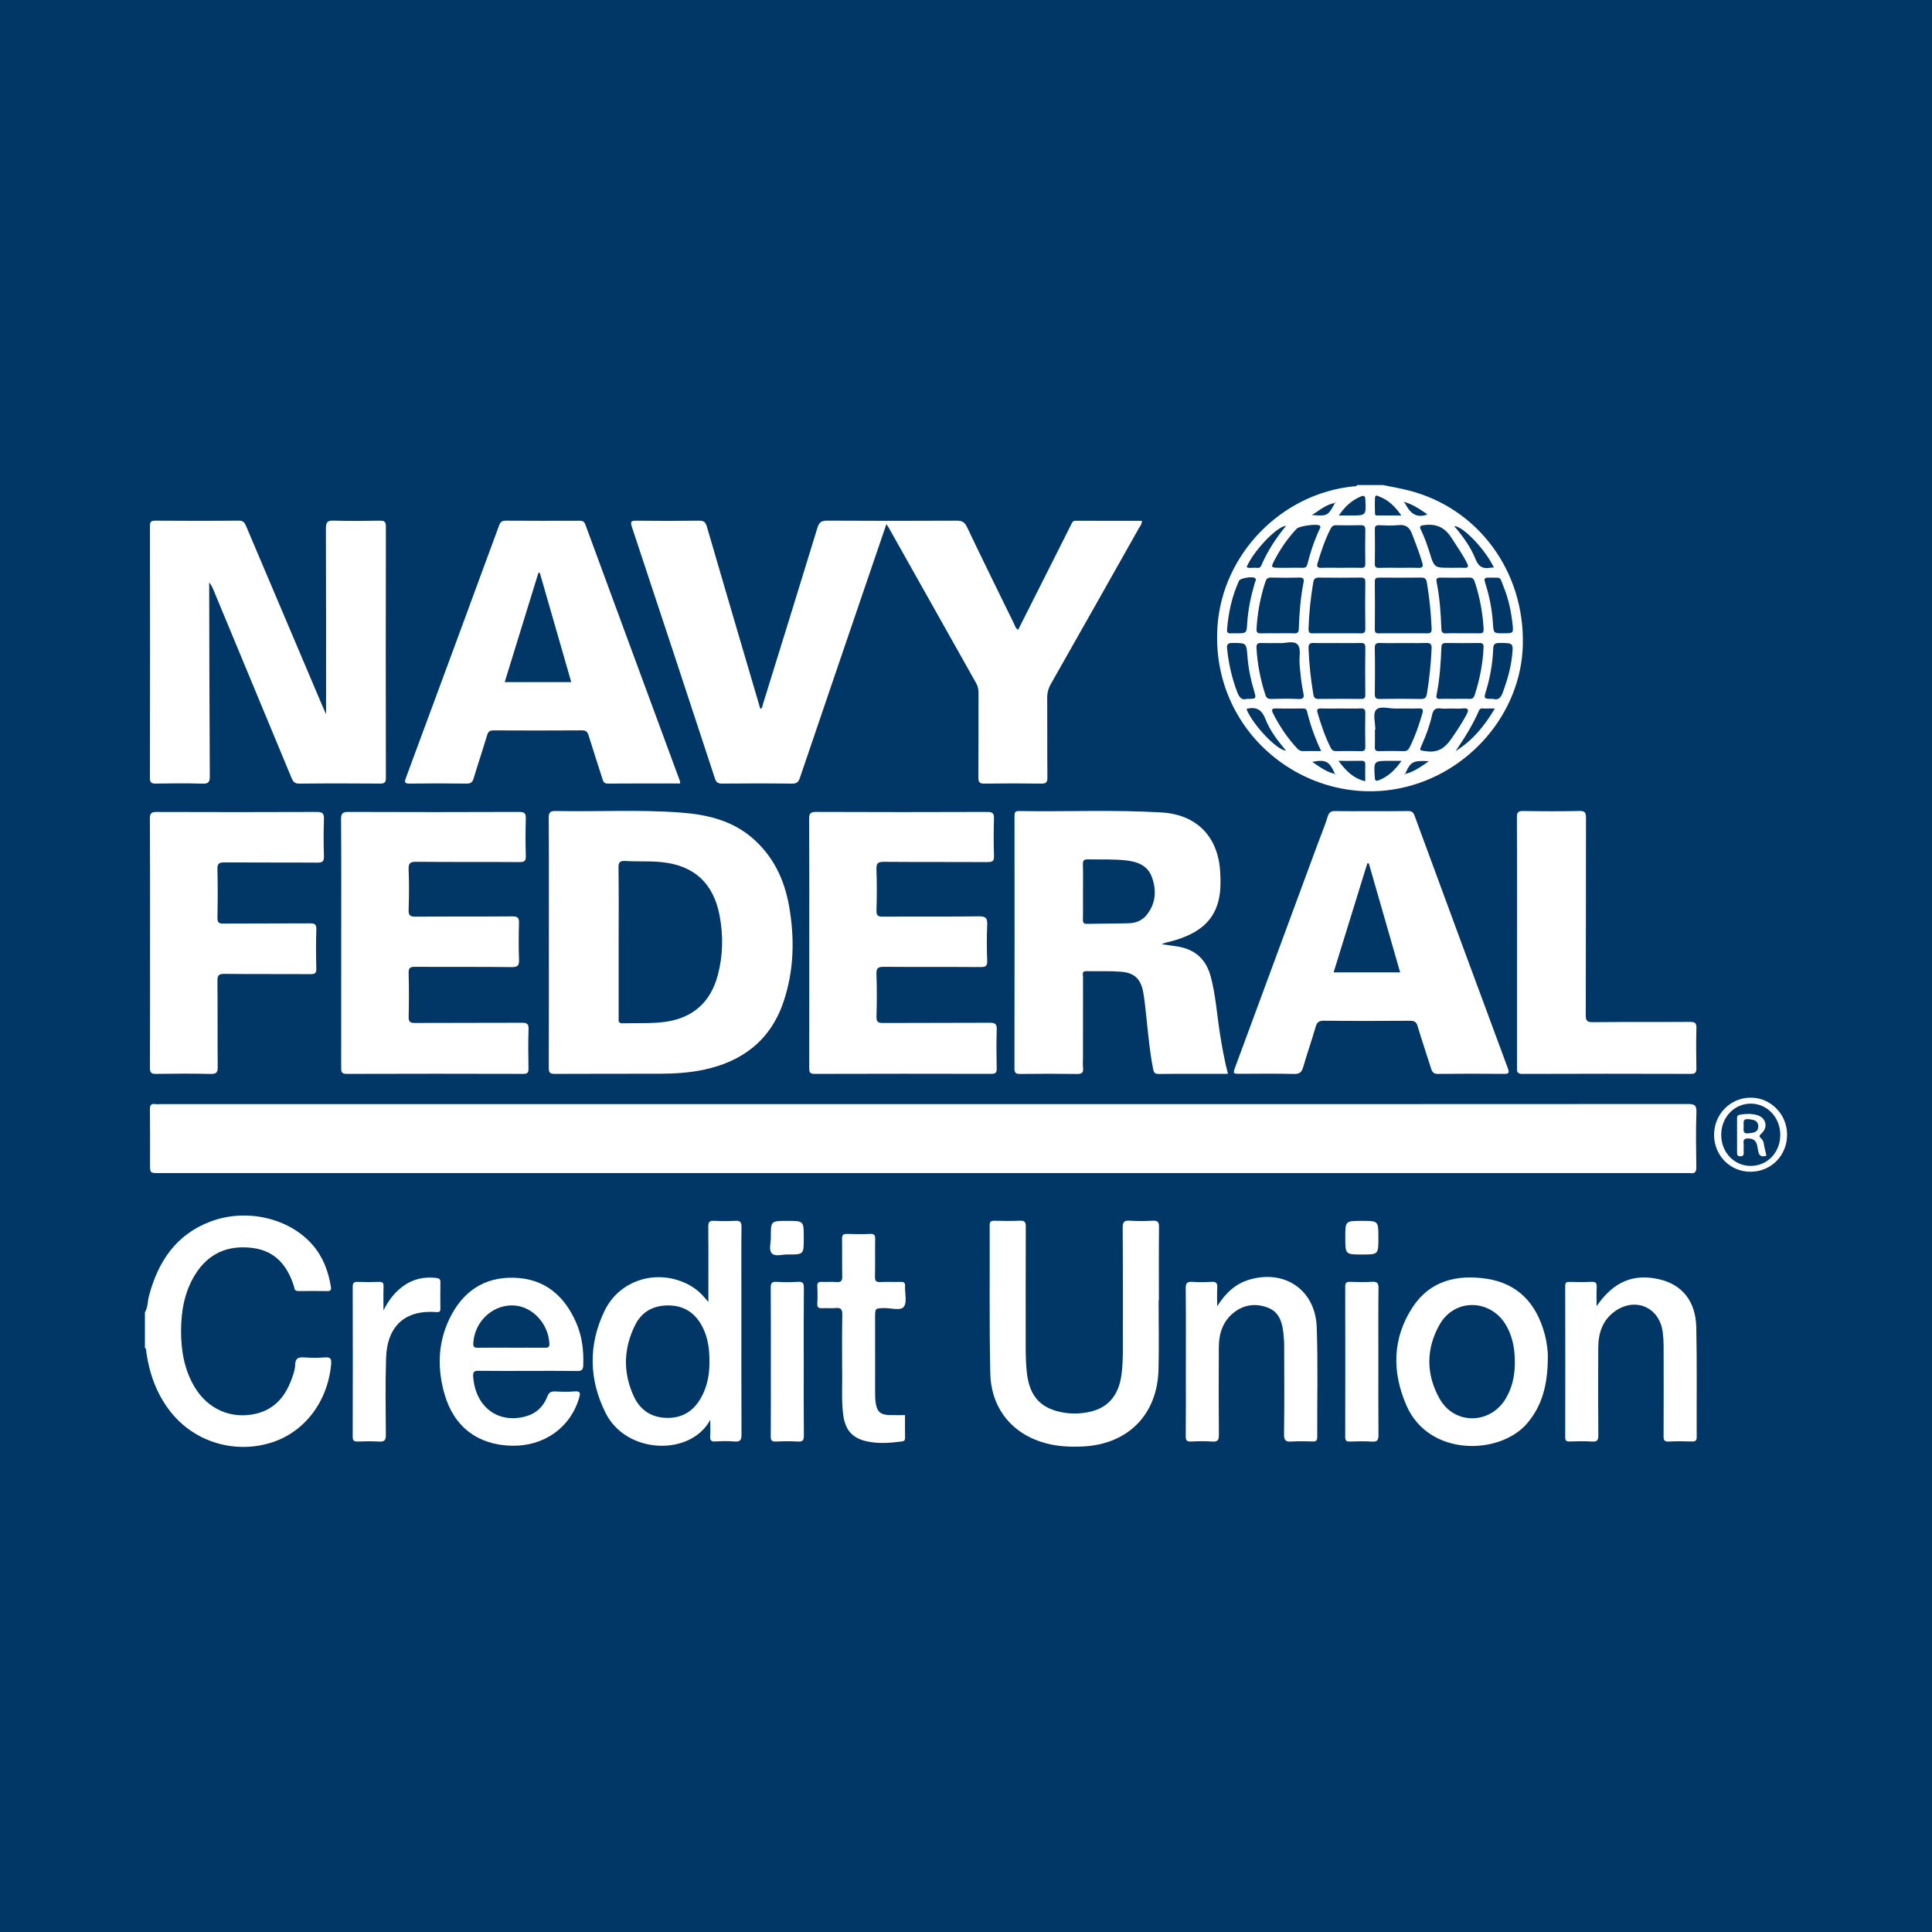 <?xml version="1.0" encoding="utf-8"?>
<!-- Generator: Adobe Illustrator 17.0.0, SVG Export Plug-In . SVG Version: 6.00 Build 0)  -->
<!DOCTYPE svg PUBLIC "-//W3C//DTD SVG 1.1//EN" "http://www.w3.org/Graphics/SVG/1.1/DTD/svg11.dtd">
<svg version="1.1" id="Layer_1" xmlns="http://www.w3.org/2000/svg" xmlns:xlink="http://www.w3.org/1999/xlink" x="0px" y="0px"
	 width="200px" height="200px" viewBox="0 0 200 200" enable-background="new 0 0 200 200" xml:space="preserve">
<rect fill="#003767" width="200" height="200"/>
<g>
	<path fill="#FFFFFF" d="M51.184,139.511c0.577,0.001,1.155,0.004,1.732,0.004c0.577,0,1.155-0.001,1.732-0.001
		c-0.577,0-1.155,0.001-1.732,0.001C52.339,139.514,51.761,139.511,51.184,139.511z"/>
	<path fill="#FFFFFF" d="M156.817,140.962c0.009,1.03-0.138,2.025-0.516,2.959C156.679,142.987,156.826,141.992,156.817,140.962
		c0.003-1.329-0.244-2.487-0.735-3.457C156.573,138.475,156.82,139.634,156.817,140.962z"/>
	<path fill="#FFFFFF" d="M145.026,81.579c7.051-1.489,12.439-7.741,12.617-14.804c0.193-7.634-4.623-14.168-11.809-16.001
		c-0.877-0.224-1.772-0.375-2.658-0.56c-0.898,0-1.796,0-2.694,0c-0.073,0.175-0.235,0.122-0.365,0.135
		c-7.459,0.75-13.548,6.983-14.079,14.443C125.254,75.805,135.195,83.655,145.026,81.579z M142.736,80.771
		c-0.301,0.116-0.393,0.055-0.416-0.285c-0.117-1.724-0.127-1.723,1.55-1.723c0.35,0,0.7,0,1.218,0
		C144.413,79.713,143.711,80.396,142.736,80.771z M145.459,80.123c-0.003,0.006-0.005,0.011-0.008,0.017l0,0
		c-0.006,0-0.011-0.001-0.017-0.001c-0.017,0.027-0.035,0.053-0.052,0.08c-0.011-0.028-0.022-0.056-0.032-0.084
		c0.028,0.001,0.056,0.003,0.085,0.004c0.002-0.004,0.005-0.007,0.007-0.011C145.447,80.127,145.453,80.125,145.459,80.123
		c0.421-0.961,0.647-1.272,1.441-1.333c0.266-0.02,0.597-0.013,1.02,0.007C147.055,79.399,146.345,79.911,145.459,80.123z
		 M147.684,77.773c-0.777-0.108-0.786-0.021-0.461-0.752c0.431-0.968,0.796-1.965,1.021-2.998c0.118-0.545,0.336-0.752,0.885-0.686
		c0.372,0.045,0.753,0.008,1.13,0.008s0.758,0.035,1.13-0.007c0.717-0.081,0.656,0.217,0.398,0.694
		c-0.471,0.871-1.018,1.689-1.583,2.501C149.576,77.433,148.848,77.935,147.684,77.773z M148.714,71.935
		c0.324-1.627,0.436-3.276,0.5-4.929c0.013-0.333,0.133-0.447,0.467-0.443c1.158,0.016,2.316,0.014,3.473,0.001
		c0.346-0.004,0.44,0.126,0.425,0.463c-0.075,1.686-0.4,3.323-0.92,4.925c-0.092,0.284-0.229,0.42-0.552,0.402
		c-0.518-0.029-1.039-0.008-1.559-0.008c-0.372,0-0.745-0.01-1.117-0.005c-0.124,0.002-0.248,0.005-0.372,0.01
		C148.726,72.369,148.656,72.23,148.714,71.935z M149.122,59.794c0.991,0.016,1.982,0.022,2.972-0.003
		c0.365-0.009,0.485,0.166,0.583,0.467c0.515,1.577,0.817,3.19,0.907,4.848c0.022,0.414-0.148,0.467-0.483,0.458
		c-0.141-0.004-0.283-0.007-0.424-0.008c-0.212-0.002-0.425-0.001-0.637,0c-0.212,0.001-0.425,0.003-0.637,0.003
		c-0.283,0-0.566-0.005-0.85-0.007c-0.283-0.002-0.566,0-0.849,0.015c-0.374,0.019-0.481-0.12-0.494-0.478
		c-0.059-1.627-0.172-3.25-0.494-4.85C148.645,59.885,148.783,59.788,149.122,59.794z M150.679,77.756
		c0.923-1.346,1.781-2.707,2.422-4.196c0.144-0.334,0.443-0.193,0.682-0.21c0.274-0.02,0.551-0.005,0.964-0.005
		C153.661,75.181,152.409,76.684,150.679,77.756z M156.519,67.988c-0.138,1.248-0.496,2.438-0.92,3.616
		c-0.201,0.559-0.451,0.932-1.013,0.745c-0.994,0-1.001-0.002-0.748-0.834c0.434-1.428,0.68-2.889,0.739-4.377
		c0.018-0.465,0.191-0.58,0.637-0.579C156.678,66.562,156.679,66.544,156.519,67.988z M155.681,60.819
		c0.472,1.165,0.734,2.383,0.878,3.632c0.128,1.111,0.147,1.109-0.944,1.109c-0.993,0-1.003,0.001-1.066-1.008
		c-0.09-1.445-0.364-2.855-0.809-4.227c-0.138-0.427-0.049-0.543,0.384-0.529C155.526,59.838,155.186,59.596,155.681,60.819z
		 M154.646,58.751c-0.177,0.011-0.295,0.009-0.409,0.028c-0.736,0.119-1.172-0.109-1.478-0.871
		c-0.506-1.262-1.304-2.377-2.218-3.444C151.427,54.43,153.794,56.923,154.646,58.751z M150.245,55.657
		c0.559,0.872,1.158,1.714,1.625,2.643c0.196,0.391,0.088,0.497-0.313,0.482c-0.118-0.004-0.236-0.007-0.353-0.008
		c-0.354-0.004-0.707,0.004-1.061,0.004c-0.606,0-0.991,0-1.258-0.075c-0.049-0.014-0.094-0.03-0.135-0.049
		c-0.062-0.029-0.118-0.064-0.167-0.107c-0.047-0.041-0.089-0.089-0.129-0.145s-0.076-0.122-0.112-0.196
		c-0.107-0.224-0.204-0.537-0.339-0.971c-0.251-0.81-0.532-1.609-0.903-2.371c-0.179-0.367-0.12-0.444,0.297-0.502
		C148.641,54.186,149.552,54.575,150.245,55.657z M145.346,51.961c0.001-0.002,0.003-0.002,0.007-0.002
		c0.024-0.001,0.102,0.03,0.15,0.043c0,0,0,0,0,0c0.723,0.226,1.351,0.613,1.992,1.059c0.092,0.064,0.183,0.129,0.276,0.195
		c-1.293,0.464-1.862-0.276-2.34-1.184C145.372,52.055,145.298,52.044,145.346,51.961z M142.34,51.534
		c0.024-0.395,0.32-0.178,0.47-0.12c0.929,0.358,1.611,1.019,2.256,1.95c-0.87,0-1.617,0.003-2.364-0.002
		c-0.153-0.001-0.361,0.051-0.365-0.206C142.328,52.616,142.307,52.073,142.34,51.534z M142.322,54.81
		c-0.005-0.344,0.111-0.45,0.446-0.44c0.659,0.02,1.324,0.061,1.976-0.009c0.745-0.08,1.151,0.187,1.421,0.882
		c0.383,0.986,0.759,1.97,1.062,2.984c0.141,0.471,0.007,0.576-0.441,0.558c-0.165-0.007-0.329-0.011-0.494-0.012
		c-0.494-0.006-0.989,0.006-1.484,0.006c-0.683-0.001-1.366-0.017-2.048,0.006c-0.342,0.011-0.443-0.103-0.438-0.442
		C142.34,57.164,142.34,55.987,142.322,54.81z M142.782,59.794c1.439,0.011,2.878,0.016,4.317-0.003
		c0.378-0.005,0.543,0.111,0.608,0.494c0.266,1.584,0.433,3.174,0.495,4.78c0.017,0.436-0.14,0.51-0.517,0.5
		c-0.206-0.005-0.413-0.008-0.619-0.01c-0.619-0.005-1.239,0.003-1.858,0.003c-0.619,0-1.239-0.006-1.858-0.002
		c-0.206,0.001-0.413,0.003-0.619,0.007c-0.298,0.005-0.412-0.081-0.409-0.396c0.013-1.651,0.016-3.303-0.002-4.954
		C142.317,59.848,142.47,59.792,142.782,59.794z M142.895,66.562c0.389,0.013,0.779,0.014,1.169,0.013
		c0.39-0.001,0.779-0.006,1.169-0.006c0.201,0,0.401,0.001,0.602,0.002c0.602,0.004,1.205,0.009,1.806-0.009
		c0.416-0.013,0.578,0.085,0.559,0.55c-0.064,1.583-0.229,3.152-0.486,4.715c-0.068,0.411-0.225,0.539-0.641,0.531
		c-1.416-0.026-2.834-0.025-4.25-0.001c-0.413,0.007-0.507-0.132-0.503-0.52c0.02-1.582,0.028-3.165-0.004-4.746
		C142.307,66.615,142.495,66.549,142.895,66.562z M142.447,73.493c0.405-0.458,1.373-0.121,2.096-0.143
		c0.778-0.023,1.559,0.015,2.337-0.013c0.42-0.015,0.474,0.143,0.371,0.497c-0.349,1.2-0.752,2.379-1.308,3.502
		c-0.14,0.283-0.294,0.434-0.638,0.424c-0.849-0.025-1.7-0.023-2.549-0.001c-0.348,0.009-0.445-0.115-0.432-0.447
		c0.023-0.589,0.006-1.18,0.006-1.77c0.015,0,0.031,0,0.046,0C142.374,74.838,142.097,73.888,142.447,73.493z M134.88,77.757
		c-0.266,0.007-0.439-0.11-0.607-0.291c-1.002-1.077-1.812-2.281-2.475-3.594c-0.233-0.462-0.104-0.55,0.36-0.535
		c0.871,0.027,1.744,0.011,2.616,0.006c0.242-0.001,0.453-0.018,0.531,0.305c0.33,1.371,0.8,2.695,1.461,4.104
		C136.054,77.752,135.467,77.741,134.88,77.757z M130.582,66.563c0.564,0.024,1.13,0.006,1.817,0.006
		c0.575,0.076,1.468-0.308,1.917,0.144c0.411,0.414,0.157,1.302,0.214,1.979c0.084,1.009,0.175,2.018,0.386,3.01
		c0.095,0.444,0.08,0.69-0.503,0.659c-0.94-0.05-1.884-0.032-2.826-0.004c-0.351,0.01-0.496-0.125-0.597-0.435
		c-0.514-1.574-0.826-3.183-0.917-4.839C130.049,66.664,130.188,66.546,130.582,66.563z M130.077,65.105
		c0.086-1.659,0.394-3.271,0.906-4.849c0.098-0.301,0.222-0.474,0.585-0.465c0.99,0.024,1.982,0.026,2.973,0
		c0.425-0.011,0.467,0.181,0.4,0.514c-0.313,1.578-0.434,3.177-0.489,4.781c-0.012,0.357-0.12,0.499-0.494,0.48
		c-0.565-0.029-1.132-0.008-1.699-0.008s-1.133-0.012-1.699,0.005C130.224,65.574,130.056,65.518,130.077,65.105z M141.336,71.914
		c0.003,0.338-0.096,0.444-0.437,0.44c-1.464-0.016-2.928-0.019-4.391,0.001c-0.362,0.005-0.493-0.128-0.55-0.467
		c-0.268-1.584-0.442-3.176-0.498-4.783c-0.016-0.469,0.157-0.556,0.566-0.544c0.201,0.006,0.401,0.009,0.602,0.011
		c0.602,0.005,1.204-0.004,1.806-0.004c0.602,0,1.204,0.008,1.806,0.003c0.201-0.002,0.401-0.005,0.602-0.01
		c0.352-0.009,0.501,0.072,0.496,0.465C141.317,68.656,141.321,70.286,141.336,71.914z M138.274,80.218
		c-0.016-0.026-0.032-0.051-0.048-0.077c-0.007,0-0.014,0.001-0.021,0.001c-0.003-0.007-0.006-0.014-0.009-0.021
		c-0.88-0.199-1.575-0.731-2.357-1.253c1.406-0.273,1.788-0.061,2.357,1.253c0.007,0.002,0.014,0.004,0.021,0.006
		c0.003,0.005,0.006,0.009,0.009,0.014c0.027-0.001,0.053-0.003,0.08-0.004C138.295,80.164,138.285,80.191,138.274,80.218z
		 M141.329,80.872c-1.22-0.284-1.986-1.063-2.772-2.108c0.905,0,1.648,0.012,2.392-0.006c0.325-0.008,0.393,0.14,0.385,0.424
		C141.319,79.72,141.329,80.259,141.329,80.872z M140.851,77.76c-0.826-0.022-1.652-0.014-2.479-0.003
		c-0.283,0.004-0.47-0.053-0.615-0.342c-0.586-1.163-1.004-2.385-1.365-3.632c-0.101-0.348,0.01-0.455,0.366-0.444
		c0.177,0.006,0.354,0.009,0.531,0.01c0.531,0.005,1.062-0.004,1.594-0.004c0.331,0,0.661,0.005,0.992,0.007s0.661,0,0.991-0.015
		c0.385-0.017,0.476,0.126,0.47,0.486c-0.019,1.156-0.023,2.314,0.002,3.47C141.346,77.68,141.208,77.769,140.851,77.76z
		 M140.801,65.566c-0.2-0.006-0.401-0.009-0.601-0.011c-0.601-0.005-1.203,0.004-1.805,0.004c-0.619,0-1.239-0.009-1.858-0.004
		c-0.206,0.002-0.413,0.005-0.619,0.011c-0.38,0.011-0.469-0.121-0.458-0.489c0.049-1.606,0.219-3.197,0.486-4.78
		c0.064-0.379,0.212-0.51,0.596-0.505c1.439,0.019,2.878,0.019,4.317,0c0.368-0.005,0.482,0.105,0.478,0.477
		c-0.019,1.604-0.024,3.208,0.002,4.812C141.347,65.519,141.169,65.576,140.801,65.566z M140.87,51.399
		c0.299-0.121,0.449-0.103,0.47,0.303c0.086,1.664,0.101,1.663-1.541,1.663c-0.366,0-0.732,0-1.207,0
		C139.229,52.436,139.93,51.781,140.87,51.399z M140.81,54.368c0.386-0.012,0.539,0.084,0.529,0.504
		c-0.028,1.155-0.02,2.311-0.003,3.466c0.005,0.334-0.09,0.457-0.435,0.446c-0.177-0.006-0.353-0.009-0.53-0.011
		c-0.53-0.005-1.061,0.004-1.592,0.004c-0.495,0-0.991-0.009-1.486-0.004c-0.165,0.002-0.33,0.005-0.495,0.01
		c-0.378,0.012-0.52-0.096-0.405-0.484c0.363-1.218,0.763-2.421,1.345-3.557c0.137-0.268,0.293-0.379,0.596-0.372
		C139.16,54.387,139.986,54.393,140.81,54.368z M138.209,52.062c0.001-0.002,0.002-0.004,0.003-0.006l0,0
		c0.002-0.001,0.004-0.002,0.007-0.003c0.007-0.032,0.014-0.064,0.021-0.096c0.028,0.016,0.055,0.032,0.083,0.047
		c-0.035,0.016-0.069,0.032-0.104,0.049c-0.001,0.003-0.001,0.005-0.002,0.008C138.214,52.061,138.212,52.062,138.209,52.062
		c-0.294,0.522-0.476,0.845-0.679,1.038c-0.029,0.028-0.059,0.053-0.089,0.075c-0.017,0.013-0.035,0.025-0.053,0.036
		c-0.036,0.023-0.073,0.042-0.113,0.059c-0.02,0.008-0.04,0.016-0.061,0.023c-0.041,0.014-0.085,0.026-0.132,0.036
		c-0.28,0.057-0.662,0.032-1.274-0.008C136.663,52.773,137.314,52.206,138.209,52.062z M136.587,54.396
		c0.172,0.112,0.08,0.249,0.025,0.366c-0.553,1.177-0.963,2.403-1.278,3.663c-0.07,0.281-0.23,0.368-0.509,0.357
		c-0.118-0.005-0.236-0.007-0.354-0.009c-0.354-0.004-0.708,0.004-1.063,0.004c-0.283,0-0.567,0-0.85,0
		c-1.042,0-1.045-0.001-0.536-0.95c0.605-1.128,1.336-2.167,2.215-3.1C134.499,54.451,136.292,54.205,136.587,54.396z
		 M133.134,54.427c-1.059,1.297-1.94,2.645-2.578,4.141c-0.141,0.33-0.445,0.196-0.682,0.202c-0.273,0.006-0.558,0.067-0.826-0.054
		C129.681,57.135,132.157,54.488,133.134,54.427z M127.026,65.163c0.14-1.753,0.507-3.448,1.243-5.052
		c0.125-0.273,1.464-0.476,1.664-0.255c0.157,0.174,0.002,0.348-0.048,0.52c-0.395,1.362-0.689,2.741-0.775,4.161
		c-0.008,0.128-0.015,0.24-0.023,0.338c-0.008,0.098-0.018,0.182-0.031,0.254c-0.007,0.036-0.014,0.069-0.022,0.099
		c-0.094,0.332-0.324,0.332-1.047,0.332c-0.189,0-0.379-0.013-0.566,0.002C127.121,65.587,127.001,65.486,127.026,65.163z
		 M128.064,71.612c-0.548-1.442-0.877-2.924-1.034-4.455c-0.047-0.461,0.078-0.603,0.556-0.6c1.455,0.007,1.442-0.013,1.553,1.417
		c0.093,1.2,0.33,2.376,0.678,3.529c0.255,0.843,0.249,0.845-0.735,0.845C128.531,72.527,128.277,72.173,128.064,71.612z
		 M129.554,74.373c-0.072-0.111-0.139-0.22-0.201-0.327c-0.129-0.223-0.235-0.436-0.311-0.631c0.027-0.016,0.052-0.038,0.079-0.051
		c0.009-0.004,0.018-0.008,0.028-0.01c0.937-0.192,1.485,0.132,1.848,1.077c0.462,1.204,1.267,2.238,2.129,3.271
		c-0.151-0.006-0.34-0.077-0.553-0.198c-0.085-0.048-0.175-0.105-0.267-0.168c-0.046-0.032-0.093-0.065-0.141-0.101
		c-0.097-0.072-0.198-0.152-0.3-0.237c-0.072-0.06-0.145-0.122-0.218-0.188c-0.103-0.092-0.208-0.189-0.312-0.291
		c-0.117-0.113-0.234-0.231-0.35-0.353c-0.384-0.403-0.759-0.849-1.084-1.29c-0.051-0.07-0.101-0.139-0.15-0.209
		c-0.066-0.094-0.13-0.188-0.19-0.281C129.56,74.382,129.557,74.378,129.554,74.373z"/>
	<path fill="#FFFFFF" d="M33.646,140.518c-0.704,0.06-1.419,0.052-2.124,0.002c-0.614-0.043-0.953,0.056-0.967,0.789
		c-0.009,0.503-0.207,1.015-0.384,1.5c-0.652,1.787-1.777,3.104-3.712,3.547c-2.523,0.578-4.934-0.475-6.296-2.742
		c-1.08-1.797-1.424-3.788-1.42-5.84c0.004-2.029,0.343-4.001,1.421-5.77c1.379-2.263,3.435-3.152,6.022-2.81
		c2.325,0.308,3.566,1.833,4.239,3.943c0.014,0.045,0.026,0.092,0.031,0.138c0.03,0.299,0.207,0.379,0.487,0.376
		c0.968-0.011,1.937-0.014,2.906,0.002c0.334,0.006,0.463-0.072,0.405-0.439c-0.258-1.616-0.816-3.098-1.9-4.348
		c-2.398-2.765-6.828-3.812-10.538-2.422c-3.594,1.346-5.46,4.164-6.399,7.735c-0.146,0.556-0.098,1.16-0.415,1.672
		c0,1.229,0,2.458,0,3.686c0.183,0.104,0.122,0.289,0.144,0.443c0.33,2.256,1.077,4.341,2.499,6.153
		c2.422,3.086,6.503,4.373,10.301,3.249c3.512-1.04,5.973-4.222,6.333-8.153C34.324,140.715,34.256,140.466,33.646,140.518z"/>
	<path fill="#FFFFFF" d="M174.711,114.287c-26.392,0.017-52.785,0.014-79.177,0.014c-26.322,0-52.643,0-78.965,0
		c-0.165,0-0.334,0.02-0.496-0.004c-0.436-0.065-0.558,0.1-0.552,0.54c0.025,1.89,0.011,3.78,0.011,5.671
		c0,0.929,0,0.929,0.938,0.929c52.738,0,105.475,0,158.213,0c0.095,0,0.191-0.012,0.283,0.002c0.492,0.075,0.644-0.122,0.636-0.622
		c-0.028-1.89-0.056-3.782,0.011-5.67C175.641,114.388,175.386,114.287,174.711,114.287z"/>
	<path fill="#FFFFFF" d="M74.009,80.587c0.134,0.409,0.327,0.533,0.749,0.529c2.41-0.02,4.82-0.028,7.23,0.005
		c0.502,0.007,0.673-0.172,0.823-0.616c2.527-7.452,5.073-14.898,7.615-22.345c0.434-1.272,0.87-2.543,1.332-3.895
		c0.121,0.175,0.18,0.248,0.225,0.328c3.027,5.386,6.05,10.773,9.083,16.156c0.183,0.326,0.231,0.654,0.23,1.015
		c-0.006,2.906,0.007,5.812-0.014,8.719c-0.004,0.487,0.121,0.644,0.625,0.636c1.961-0.029,3.922-0.028,5.883-0.001
		c0.489,0.007,0.641-0.117,0.636-0.623c-0.025-2.741-0.002-5.482-0.02-8.222c-0.004-0.537,0.111-0.999,0.379-1.47
		c3.04-5.352,6.063-10.712,9.084-16.074c0.133-0.235,0.346-0.446,0.337-0.816c-2.297,0-4.579,0.005-6.861-0.005
		c-0.322-0.001-0.379,0.234-0.48,0.435c-0.67,1.325-1.334,2.653-2.002,3.979c-1.152,2.288-2.305,4.575-3.463,6.872
		c-0.297-0.164-0.339-0.442-0.448-0.664c-1.628-3.322-3.263-6.642-4.854-9.983c-0.246-0.516-0.528-0.649-1.066-0.647
		c-4.466,0.022-8.931,0.025-13.397-0.003c-0.599-0.004-0.842,0.171-1.018,0.748c-1.865,6.107-3.763,12.204-5.653,18.304
		c-0.05,0.16-0.028,0.366-0.256,0.432c-1.852-6.296-3.706-12.579-5.535-18.869c-0.138-0.476-0.325-0.618-0.815-0.612
		c-2.15,0.03-4.3,0.029-6.45,0.001c-0.544-0.007-0.687,0.068-0.495,0.645C68.295,63.22,71.157,71.902,74.009,80.587z"/>
	<path fill="#FFFFFF" d="M16.134,81.114c1.606-0.021,3.214-0.044,4.819,0.009c0.645,0.021,0.769-0.175,0.765-0.784
		c-0.039-6.426-0.046-12.853-0.062-19.279c-0.001-0.252,0-0.503,0-0.755c0.22,0.243,0.336,0.512,0.449,0.782
		c2.685,6.461,5.373,12.922,8.05,19.387c0.164,0.397,0.305,0.654,0.833,0.647c2.788-0.033,5.576-0.026,8.364-0.005
		c0.464,0.003,0.594-0.125,0.593-0.591c-0.014-8.671-0.015-17.342,0.002-26.013c0.001-0.519-0.17-0.619-0.644-0.611
		c-1.583,0.028-3.167,0.041-4.748-0.005c-0.637-0.019-0.82,0.141-0.817,0.803c0.028,6.379,0.017,12.758,0.017,19.232
		c-0.128-0.284-0.235-0.51-0.333-0.741c-2.643-6.224-5.286-12.448-7.923-18.674c-0.153-0.362-0.275-0.626-0.781-0.621
		c-2.882,0.031-5.765,0.025-8.647,0.004c-0.448-0.003-0.548,0.135-0.547,0.56c0.011,8.695,0.013,17.389-0.003,26.084
		C15.52,81.042,15.701,81.12,16.134,81.114z"/>
	<path fill="#FFFFFF" d="M57.434,111.168c3.614-0.022,7.228-0.004,10.842-0.016c1.512-0.005,3.022-0.091,4.507-0.399
		c4.044-0.838,6.97-3.042,8.322-7.034c1.099-3.243,1.169-6.58,0.578-9.931c-0.485-2.749-1.636-5.156-3.78-7.019
		c-2.141-1.86-4.75-2.452-7.465-2.655c-4.292-0.321-8.595-0.069-12.891-0.157c-0.577-0.012-0.747,0.116-0.743,0.721
		c0.029,4.299,0.015,8.598,0.015,12.897c0,4.323,0.008,8.645-0.011,12.968C56.806,111.039,56.938,111.171,57.434,111.168z
		 M64.776,89.131c1.248,0.074,2.509-0.012,3.748,0.119c3.355,0.354,5.335,2.188,5.971,5.541c0.39,2.059,0.353,4.134-0.193,6.175
		c-0.758,2.832-2.636,4.455-5.521,4.827c-1.435,0.185-2.875,0.097-4.313,0.141c-0.515,0.016-0.425-0.299-0.425-0.595
		c-0.001-2.62,0-5.24,0-7.86c0-1.275,0.005-2.549,0.006-3.824c0.001-1.275-0.003-2.549-0.022-3.824
		C64.018,89.218,64.204,89.097,64.776,89.131z"/>
	<path fill="#FFFFFF" d="M105.497,83.96c-0.459-0.008-0.475,0.199-0.475,0.55c0.006,8.694,0.009,17.388-0.006,26.082
		c-0.001,0.472,0.136,0.589,0.593,0.583c1.961-0.024,3.922-0.027,5.882,0.002c0.499,0.007,0.68-0.13,0.624-0.63
		c-0.039-0.35-0.007-0.708-0.007-1.062c0-2.788-0.003-5.576,0.005-8.363c0.001-0.24-0.159-0.599,0.346-0.588
		c1.181,0.025,2.366-0.034,3.542,0.053c1.45,0.108,2.111,0.761,2.356,2.189c0.128,0.744,0.206,1.496,0.287,2.247
		c0.201,1.853,0.35,3.713,0.712,5.546c0.064,0.324,0.088,0.614,0.58,0.608c2.361-0.028,4.723-0.012,7.179-0.012
		c-0.366-1.441-0.618-2.83-0.837-4.227c-0.307-1.956-0.431-3.942-0.949-5.865c-0.473-1.758-1.6-2.784-3.387-3.086
		c-0.561-0.095-1.126-0.158-1.69-0.236c0.367-0.185,0.736-0.237,1.091-0.335c2.492-0.691,4.476-1.92,4.909-4.742
		c0.122-0.797,0.105-1.601,0.061-2.405c-0.2-3.663-2.437-5.952-6.08-6.166C115.325,83.813,110.409,84.043,105.497,83.96z
		 M119.255,90.826c0.492,1.389,0.392,2.745-0.585,3.926c-0.458,0.553-1.11,0.805-1.815,0.824c-1.437,0.04-2.875,0.032-4.312,0.062
		c-0.338,0.007-0.448-0.101-0.441-0.44c0.005-0.242,0.008-0.483,0.009-0.725c0.005-0.725-0.002-1.45-0.002-2.174
		c0-0.707,0.011-1.415,0.004-2.121c-0.002-0.236-0.006-0.471-0.013-0.707c-0.013-0.415,0.135-0.518,0.527-0.51
		c1.296,0.024,2.594-0.033,3.886,0.101C117.717,89.188,118.809,89.569,119.255,90.826z"/>
	<path fill="#FFFFFF" d="M133.951,111.176c0.603,0.017,0.808-0.201,0.961-0.732c0.397-1.38,0.88-2.736,1.274-4.116
		c0.139-0.485,0.322-0.669,0.855-0.663c2.975,0.03,5.951,0.024,8.926,0.005c0.446-0.003,0.653,0.109,0.787,0.564
		c0.433,1.468,0.935,2.915,1.391,4.376c0.118,0.378,0.268,0.567,0.722,0.561c2.267-0.029,4.534-0.023,6.801-0.005
		c0.466,0.004,0.622-0.045,0.427-0.57c-3.235-8.72-6.454-17.447-9.666-26.175c-0.124-0.337-0.285-0.466-0.656-0.459
		c-1.251,0.025-2.503,0.01-3.755,0.01c-1.252,0-2.504,0.017-3.755-0.009c-0.435-0.009-0.667,0.086-0.81,0.546
		c-0.295,0.943-0.676,1.858-1.019,2.785c-2.849,7.708-5.697,15.417-8.545,23.126c-0.272,0.737-0.27,0.738,0.535,0.739
		C130.267,111.157,132.11,111.124,133.951,111.176z M141.542,89.378c0.052-0.003,0.105-0.006,0.157-0.009
		c1.078,3.75,2.155,7.499,3.245,11.292c-2.318,0-4.555,0-6.888,0C139.231,96.859,140.387,93.118,141.542,89.378z"/>
	<path fill="#FFFFFF" d="M42.416,81.117c1.96-0.03,3.922-0.026,5.882,0c0.435,0.006,0.611-0.142,0.732-0.54
		c0.449-1.489,0.946-2.963,1.39-4.453c0.115-0.385,0.277-0.516,0.682-0.514c3.048,0.017,6.095,0.019,9.143-0.003
		c0.419-0.003,0.572,0.154,0.684,0.517c0.467,1.508,0.959,3.008,1.437,4.512c0.09,0.283,0.176,0.483,0.561,0.48
		c2.48-0.02,4.96-0.01,7.473-0.01c0-0.128,0.013-0.179-0.002-0.219c-3.27-8.862-6.544-17.723-9.804-26.589
		c-0.128-0.347-0.323-0.392-0.632-0.391c-2.528,0.007-5.056,0.013-7.584-0.006c-0.396-0.003-0.571,0.114-0.71,0.492
		c-3.203,8.711-6.418,17.418-9.643,26.121C41.86,80.96,41.858,81.126,42.416,81.117z M55.734,59.306
		c0.049-0.002,0.098-0.004,0.148-0.006c1.076,3.741,2.153,7.483,3.254,11.312c-2.325,0-4.564,0-6.89,0
		C53.418,66.816,54.576,63.061,55.734,59.306z"/>
	<path fill="#FFFFFF" d="M53.746,84.051c-5.883,0.023-11.766,0.024-17.649,0c-0.607-0.002-0.794,0.122-0.789,0.767
		c0.033,4.253,0.017,8.506,0.017,12.759c0,4.3,0.003,8.6-0.005,12.9c-0.001,0.415-0.011,0.694,0.571,0.692
		c6.096-0.021,12.192-0.019,18.287-0.002c0.469,0.001,0.537-0.168,0.531-0.574c-0.022-1.346-0.043-2.695,0.008-4.04
		c0.022-0.592-0.194-0.678-0.714-0.676c-3.686,0.02-7.372,0.002-11.057,0.021c-0.486,0.002-0.652-0.121-0.641-0.627
		c0.032-1.511,0.039-3.025-0.003-4.536c-0.015-0.55,0.161-0.655,0.673-0.652c3.331,0.023,6.663-0.009,9.994,0.03
		c0.653,0.008,0.78-0.187,0.758-0.787c-0.047-1.251-0.04-2.505-0.002-3.756c0.016-0.534-0.103-0.712-0.681-0.706
		c-3.331,0.031-6.663,0.002-9.994,0.029c-0.564,0.005-0.773-0.095-0.75-0.716c0.053-1.392,0.05-2.789,0.001-4.181
		c-0.021-0.618,0.137-0.79,0.774-0.784c3.567,0.035,7.135,0.004,10.703,0.031c0.537,0.004,0.671-0.137,0.654-0.662
		c-0.041-1.275-0.04-2.552-0.001-3.827C54.446,84.217,54.319,84.049,53.746,84.051z"/>
	<path fill="#FFFFFF" d="M102.202,84.052c-5.907,0.022-11.815,0.024-17.723-0.002c-0.618-0.003-0.719,0.192-0.716,0.755
		c0.024,4.277,0.013,8.554,0.013,12.831c0,4.301,0.004,8.601-0.006,12.902c-0.001,0.407,0.025,0.633,0.551,0.631
		c6.097-0.02,12.193-0.017,18.29-0.004c0.427,0.001,0.575-0.103,0.566-0.551c-0.028-1.346-0.041-2.695,0.004-4.04
		c0.019-0.575-0.168-0.7-0.712-0.697c-3.686,0.023-7.373,0.002-11.059,0.024c-0.523,0.003-0.691-0.123-0.676-0.666
		c0.039-1.464,0.055-2.931-0.005-4.394c-0.027-0.666,0.206-0.762,0.796-0.757c3.332,0.027,6.664,0.001,9.995,0.025
		c0.525,0.004,0.691-0.122,0.672-0.663c-0.042-1.227-0.053-2.459,0.002-3.685c0.03-0.68-0.107-0.913-0.862-0.902
		c-3.307,0.051-6.616,0.01-9.924,0.034c-0.515,0.004-0.693-0.099-0.676-0.652c0.044-1.416,0.052-2.837-0.002-4.252
		c-0.025-0.642,0.166-0.779,0.784-0.773c3.568,0.031,7.136,0.005,10.704,0.027c0.51,0.003,0.7-0.093,0.68-0.652
		c-0.046-1.274-0.041-2.552-0.002-3.827C102.913,84.217,102.775,84.05,102.202,84.052z"/>
	<path fill="#FFFFFF" d="M15.533,97.57c0,4.323,0.008,8.645-0.011,12.968c-0.002,0.494,0.131,0.638,0.629,0.63
		c1.889-0.029,3.78-0.041,5.668,0.005c0.622,0.015,0.722-0.192,0.717-0.755c-0.028-2.952,0.003-5.905-0.027-8.858
		c-0.006-0.569,0.104-0.753,0.717-0.745c2.976,0.036,5.952,0.007,8.928,0.027c0.451,0.003,0.602-0.1,0.59-0.576
		c-0.034-1.346-0.044-2.694,0.003-4.038c0.02-0.562-0.176-0.646-0.678-0.642c-2.976,0.023-5.952,0-8.929,0.023
		c-0.484,0.004-0.641-0.105-0.631-0.614c0.034-1.676,0.041-3.355-0.002-5.031c-0.015-0.582,0.181-0.691,0.713-0.687
		c3.212,0.023,6.425-0.001,9.637,0.023c0.527,0.004,0.692-0.131,0.676-0.669c-0.04-1.274-0.044-2.552,0.001-3.826
		c0.021-0.58-0.13-0.755-0.73-0.752c-5.527,0.023-11.055,0.021-16.582,0.002c-0.544-0.002-0.708,0.122-0.705,0.69
		C15.544,89.019,15.533,93.295,15.533,97.57z"/>
	<path fill="#FFFFFF" d="M157.03,84.615c0.024,4.298,0.013,8.597,0.013,12.895c0,4.322,0.003,8.644-0.004,12.966
		c-0.001,0.403-0.038,0.697,0.558,0.695c5.81-0.023,11.62-0.02,17.43-0.003c0.492,0.001,0.588-0.17,0.581-0.612
		c-0.023-1.369-0.035-2.74,0.005-4.109c0.016-0.539-0.142-0.664-0.67-0.66c-3.354,0.025-6.707-0.004-10.061,0.028
		c-0.599,0.006-0.727-0.158-0.725-0.739c0.022-6.802,0.009-13.604,0.024-20.406c0.001-0.518-0.08-0.73-0.675-0.717
		c-1.936,0.043-3.873,0.036-5.809,0.003C157.172,83.948,157.027,84.077,157.03,84.615z"/>
	<path fill="#FFFFFF" d="M119.307,126.367c-0.777,0.046-1.562,0.051-2.338-0.001c-0.577-0.038-0.752,0.113-0.748,0.721
		c0.029,4.182,0.014,8.365,0.017,12.548c0.001,0.899-0.024,1.794-0.144,2.687c-0.283,2.099-1.353,3.389-3.236,3.819
		c-0.832,0.19-1.679,0.241-2.534,0.123c-2.505-0.345-3.75-1.639-4.023-4.163c-0.097-0.895-0.122-1.79-0.122-2.688
		c0.001-4.135-0.007-8.271,0.011-12.406c0.002-0.476-0.094-0.666-0.613-0.64c-0.872,0.044-1.748,0.025-2.622,0.006
		c-0.349-0.008-0.505,0.067-0.503,0.462c0.022,5.104-0.048,10.21,0.064,15.311c0.081,3.686,2.294,6.336,5.758,7.264
		c1.244,0.333,2.517,0.387,3.797,0.329c4.684-0.213,7.74-3.281,7.858-7.965c0.06-2.385,0.011-4.773,0.011-7.159
		c0.01,0,0.02,0,0.029,0c0-2.528-0.017-5.057,0.013-7.585C119.987,126.49,119.836,126.336,119.307,126.367z"/>
	<path fill="#FFFFFF" d="M76.748,133.803c0-2.267-0.015-4.534,0.011-6.8c0.006-0.504-0.151-0.65-0.64-0.624
		c-0.73,0.039-1.465,0.039-2.195,0c-0.469-0.025-0.608,0.126-0.602,0.593c0.023,1.889,0.009,3.778,0.009,5.667
		c0,0.671,0,1.343,0,2.136c-0.381-0.416-0.636-0.748-0.946-1.019c-0.317-0.277-0.666-0.532-1.036-0.732
		c-3.224-1.742-7.198-0.595-8.779,2.699c-1.679,3.498-1.613,7.095,0.133,10.569c2.147,4.27,8.801,4.473,10.824,0.685
		c0,0.699,0.025,1.191-0.008,1.68c-0.028,0.419,0.078,0.592,0.537,0.563c0.659-0.042,1.326-0.056,1.982,0.003
		c0.622,0.055,0.723-0.188,0.721-0.754C76.739,143.578,76.748,138.691,76.748,133.803z M73.017,143.711
		c-0.037,0.103-0.075,0.205-0.117,0.306c-0.093,0.225-0.2,0.447-0.322,0.665c-0.78,1.395-1.951,2.139-3.578,2.098
		c-1.574-0.039-2.721-0.81-3.37-2.192c-1.163-2.477-1.093-4.993,0.124-7.432c0.692-1.387,1.911-2.035,3.469-2.02
		c1.533,0.015,2.656,0.718,3.397,2.042c0.122,0.219,0.228,0.441,0.319,0.667c0.394,0.979,0.512,2.021,0.503,3.089
		C73.451,141.894,73.333,142.826,73.017,143.711z"/>
	<path fill="#FFFFFF" d="M53.273,132.274c-3.188-0.111-5.404,1.46-6.75,4.256c-1.209,2.511-1.262,5.154-0.5,7.804
		c0.967,3.364,3.425,5.235,6.905,5.326c3.37,0.088,6.113-1.855,7.022-4.948c0.145-0.492,0.151-0.728-0.478-0.673
		c-0.657,0.057-1.323,0.038-1.983,0.004c-0.433-0.023-0.662,0.091-0.831,0.53c-0.404,1.047-1.158,1.761-2.266,2.059
		c-2.873,0.773-5.197-1.018-5.41-4.139c-0.033-0.49,0.113-0.593,0.568-0.587c1.701,0.023,3.402,0.009,5.103,0.009
		c1.701,0,3.402-0.015,5.103,0.01c0.457,0.007,0.606-0.124,0.623-0.589c0.057-1.533-0.122-3.026-0.741-4.432
		C58.418,134.136,56.409,132.383,53.273,132.274z M56.38,139.517c-0.577-0.004-1.155-0.005-1.732-0.005
		c-0.577,0-1.155,0.001-1.732,0.001c-0.577,0-1.155-0.003-1.732-0.004c-0.577-0.001-1.155,0.001-1.732,0.01
		c-0.372,0.006-0.478-0.1-0.456-0.485c0.122-2.157,1.888-3.897,3.996-3.901c2.012-0.003,3.756,1.787,3.88,3.937
		C56.897,139.514,56.696,139.519,56.38,139.517z"/>
	<path fill="#FFFFFF" d="M153.901,132.376c-3.065-0.465-5.871,0.199-7.667,2.944c-2.112,3.228-2.149,6.743-0.624,10.204
		c2.338,5.308,9.679,5.115,12.484,1.814c1.566-1.842,2.123-4.004,2.139-6.855c0.015-0.5-0.082-1.487-0.347-2.447
		C159.035,134.944,157.147,132.869,153.901,132.376z M156.301,143.921c-0.054,0.133-0.113,0.266-0.177,0.397
		c-0.073,0.15-0.152,0.298-0.238,0.444c-1.595,2.706-5.312,2.771-6.854,0.041c-1.422-2.517-1.428-5.18,0.003-7.697
		c1.537-2.701,5.196-2.656,6.821-0.004c0.08,0.131,0.155,0.265,0.225,0.404c0.491,0.97,0.738,2.128,0.736,3.457
		C156.826,141.992,156.679,142.987,156.301,143.921z"/>
	<path fill="#FFFFFF" d="M136.306,137.379c-0.14-3.839-3.308-5.993-6.967-4.912c-1.417,0.419-2.447,1.349-3.338,2.758
		c0-0.793-0.026-1.36,0.008-1.924c0.027-0.446-0.088-0.635-0.576-0.604c-0.658,0.043-1.324,0.044-1.982,0
		c-0.533-0.035-0.714,0.099-0.707,0.678c0.034,2.88,0.015,5.762,0.015,8.642c0,2.22,0.012,4.439-0.011,6.659
		c-0.005,0.437,0.111,0.571,0.549,0.549c0.73-0.037,1.467-0.051,2.195,0.003c0.576,0.043,0.69-0.164,0.685-0.702
		c-0.025-3.022-0.024-6.045-0.006-9.068c0.008-1.427,0.419-2.712,1.6-3.618c1.059-0.812,2.262-0.938,3.483-0.47
		c1.138,0.436,1.468,1.454,1.593,2.555c0.053,0.468,0.09,0.94,0.091,1.411c0.008,3.046,0.027,6.093-0.014,9.138
		c-0.009,0.654,0.19,0.795,0.787,0.753c0.728-0.052,1.463-0.025,2.195-0.007c0.329,0.008,0.454-0.088,0.452-0.439
		C136.342,144.982,136.444,141.176,136.306,137.379z"/>
	<path fill="#FFFFFF" d="M175.6,137.416c-0.057-2.726-1.481-4.455-3.862-4.992c-2.66-0.599-4.705,0.244-6.459,2.792
		c0-0.779-0.022-1.361,0.008-1.942c0.021-0.405-0.055-0.604-0.529-0.578c-0.754,0.041-1.511,0.022-2.266,0.006
		c-0.311-0.007-0.463,0.046-0.462,0.417c0.012,5.219,0.01,10.438,0.002,15.657c-0.001,0.333,0.089,0.455,0.435,0.445
		c0.779-0.022,1.561-0.045,2.337,0.007c0.543,0.036,0.659-0.142,0.654-0.664c-0.026-3.023-0.025-6.046-0.007-9.068
		c0.009-1.479,0.433-2.808,1.683-3.722c2.115-1.548,4.658-0.462,4.989,2.118c0.06,0.467,0.093,0.94,0.094,1.411
		c0.008,3.117,0.011,6.235-0.004,9.352c-0.002,0.404,0.057,0.597,0.53,0.572c0.801-0.042,1.606-0.026,2.408-0.005
		c0.357,0.009,0.491-0.087,0.49-0.472C175.623,144.973,175.68,141.193,175.6,137.416z"/>
	<path fill="#FFFFFF" d="M91.542,135.411c0.699-0.017,1.681,0.313,2.021-0.137c0.356-0.47,0.095-1.399,0.128-2.126
		c0.015-0.334-0.088-0.458-0.434-0.447c-0.708,0.022-1.418-0.02-2.124,0.016c-0.444,0.023-0.563-0.127-0.554-0.56
		c0.027-1.298-0.003-2.597,0.017-3.896c0.006-0.383-0.08-0.543-0.5-0.526c-0.801,0.032-1.606,0.029-2.408,0.001
		c-0.402-0.014-0.524,0.114-0.516,0.516c0.024,1.275-0.011,2.55,0.019,3.825c0.011,0.473-0.089,0.689-0.611,0.64
		c-0.492-0.046-0.992,0.01-1.486-0.016c-0.358-0.019-0.507,0.075-0.486,0.464c0.032,0.589,0.036,1.182-0.001,1.77
		c-0.027,0.435,0.164,0.51,0.536,0.488c0.447-0.026,0.9,0.027,1.345-0.015c0.532-0.05,0.719,0.094,0.709,0.676
		c-0.039,2.195-0.024,4.391-0.012,6.587c0.007,1.297-0.07,2.597,0.119,3.89c0.219,1.503,0.955,2.324,2.437,2.648
		c1.194,0.261,2.393,0.167,3.592,0.013c0.259-0.033,0.365-0.111,0.359-0.388c-0.016-0.799-0.006-1.599-0.006-2.343
		c-0.556,0-1.05,0.01-1.543-0.002c-1.004-0.023-1.36-0.329-1.499-1.313c-0.05-0.349-0.051-0.706-0.052-1.059
		c-0.004-2.574-0.002-5.147-0.002-7.721C90.589,135.417,90.589,135.435,91.542,135.411z"/>
	<path fill="#FFFFFF" d="M45.589,135.442c-0.011-0.897-0.016-1.795,0.002-2.692c0.007-0.345-0.139-0.427-0.455-0.462
		c-1.277-0.14-2.433,0.125-3.47,0.903c-0.87,0.652-1.483,1.492-1.969,2.467c0-0.826-0.018-1.654,0.008-2.479
		c0.012-0.375-0.105-0.491-0.478-0.477c-0.731,0.027-1.465,0.029-2.196-0.001c-0.399-0.016-0.519,0.104-0.518,0.511
		c0.013,5.172,0.013,10.343,0,15.515c-0.001,0.422,0.15,0.511,0.531,0.498c0.731-0.025,1.466-0.043,2.195,0.005
		c0.558,0.037,0.71-0.138,0.705-0.7c-0.024-2.644-0.059-5.291,0.023-7.934c0.105-3.352,1.979-5.021,5.226-4.769
		C45.535,135.852,45.592,135.732,45.589,135.442z"/>
	<path fill="#FFFFFF" d="M142.026,132.694c-0.753,0.045-1.511,0.026-2.267,0.005c-0.352-0.01-0.502,0.076-0.502,0.467
		c0.011,5.197,0.011,10.393,0,15.59c-0.001,0.384,0.134,0.482,0.493,0.472c0.755-0.022,1.515-0.05,2.266,0.007
		c0.596,0.046,0.688-0.194,0.683-0.718c-0.024-2.504-0.011-5.008-0.011-7.512c0-2.551-0.017-5.102,0.014-7.653
		C142.709,132.809,142.55,132.663,142.026,132.694z"/>
	<path fill="#FFFFFF" d="M82.593,132.697c-0.729,0.044-1.464,0.046-2.192,0c-0.509-0.032-0.619,0.139-0.615,0.626
		c0.024,2.854,0.012,5.709,0.012,8.563c0,2.265,0.012,4.529-0.011,6.794c-0.004,0.44,0.115,0.568,0.55,0.547
		c0.753-0.036,1.511-0.044,2.263,0.002c0.509,0.031,0.62-0.141,0.615-0.627c-0.025-2.524-0.012-5.048-0.012-7.572
		c0-2.571-0.014-5.143,0.012-7.714C83.221,132.817,83.089,132.667,82.593,132.697z"/>
	<path fill="#FFFFFF" d="M181.22,113.629c-2.105,0.007-3.789,1.729-3.779,3.864c0.01,2.151,1.692,3.829,3.814,3.806
		c2.127-0.023,3.766-1.721,3.744-3.878C184.978,115.321,183.285,113.622,181.22,113.629z M181.232,120.696
		c-1.725-0.006-3.051-1.407-3.052-3.225c-0.001-1.805,1.349-3.227,3.06-3.223c1.708,0.004,3.055,1.43,3.054,3.236
		C184.294,119.3,182.957,120.703,181.232,120.696z"/>
	<path fill="#FFFFFF" d="M139.265,128.099c0,1.767,0,1.767,1.739,1.767c1.686,0,1.686,0,1.686-1.749c0-1.732,0-1.732-1.703-1.732
		C139.265,126.386,139.265,126.386,139.265,128.099z"/>
	<path fill="#FFFFFF" d="M79.898,129.746c0.345,0.367,1.073,0.108,1.632,0.114c1.675,0.017,1.675,0.006,1.675-1.676
		c0-0.024,0-0.047,0-0.071c0-1.727,0-1.727-1.701-1.727c-1.709,0-1.718,0-1.705,1.718C79.804,128.665,79.56,129.387,79.898,129.746z
		"/>
	<path fill="#FFFFFF" d="M64.049,93.655c-0.001,1.275-0.006,2.549-0.006,3.824c0,2.62,0,5.24,0,7.86c-0.001-2.62,0-5.24,0-7.86
		C64.043,96.205,64.048,94.93,64.049,93.655z"/>
	<path fill="#FFFFFF" d="M112.109,92.299c0-0.707,0.011-1.415,0.004-2.121C112.119,90.884,112.108,91.592,112.109,92.299
		c0,0.725,0.007,1.45,0.002,2.174C112.116,93.749,112.109,93.024,112.109,92.299z"/>
	<path fill="#FFFFFF" d="M73.441,140.934c0.01,0.96-0.108,1.892-0.423,2.777C73.333,142.826,73.451,141.894,73.441,140.934
		c0.01-1.068-0.108-2.111-0.502-3.09C73.332,138.823,73.45,139.866,73.441,140.934z"/>
	<path fill="#FFFFFF" d="M182.332,117.87c-0.277-0.236-0.214-0.327,0.035-0.556c0.695-0.639,0.445-1.607-0.457-1.874
		c-0.577-0.171-1.164-0.15-1.754-0.052c-0.217,0.036-0.337,0.106-0.335,0.352c0.008,1.204,0.006,2.409,0.001,3.613
		c-0.001,0.229,0.07,0.337,0.322,0.345c0.283,0.009,0.374-0.099,0.361-0.369c-0.016-0.33,0.023-0.664-0.01-0.991
		c-0.045-0.447,0.185-0.497,0.548-0.483c0.789,0.032,0.863,0.637,0.943,1.191c0.076,0.525,0.266,0.787,0.871,0.59
		c-0.075-0.324-0.148-0.621-0.21-0.92C182.584,118.416,182.576,118.078,182.332,117.87z M181.016,117.322
		c-0.651,0.081-0.507-0.367-0.513-0.752c0.026-0.308-0.166-0.776,0.495-0.715c0.499,0.046,1,0.11,1.015,0.732
		C182.029,117.236,181.501,117.261,181.016,117.322z"/>
</g>
</svg>
